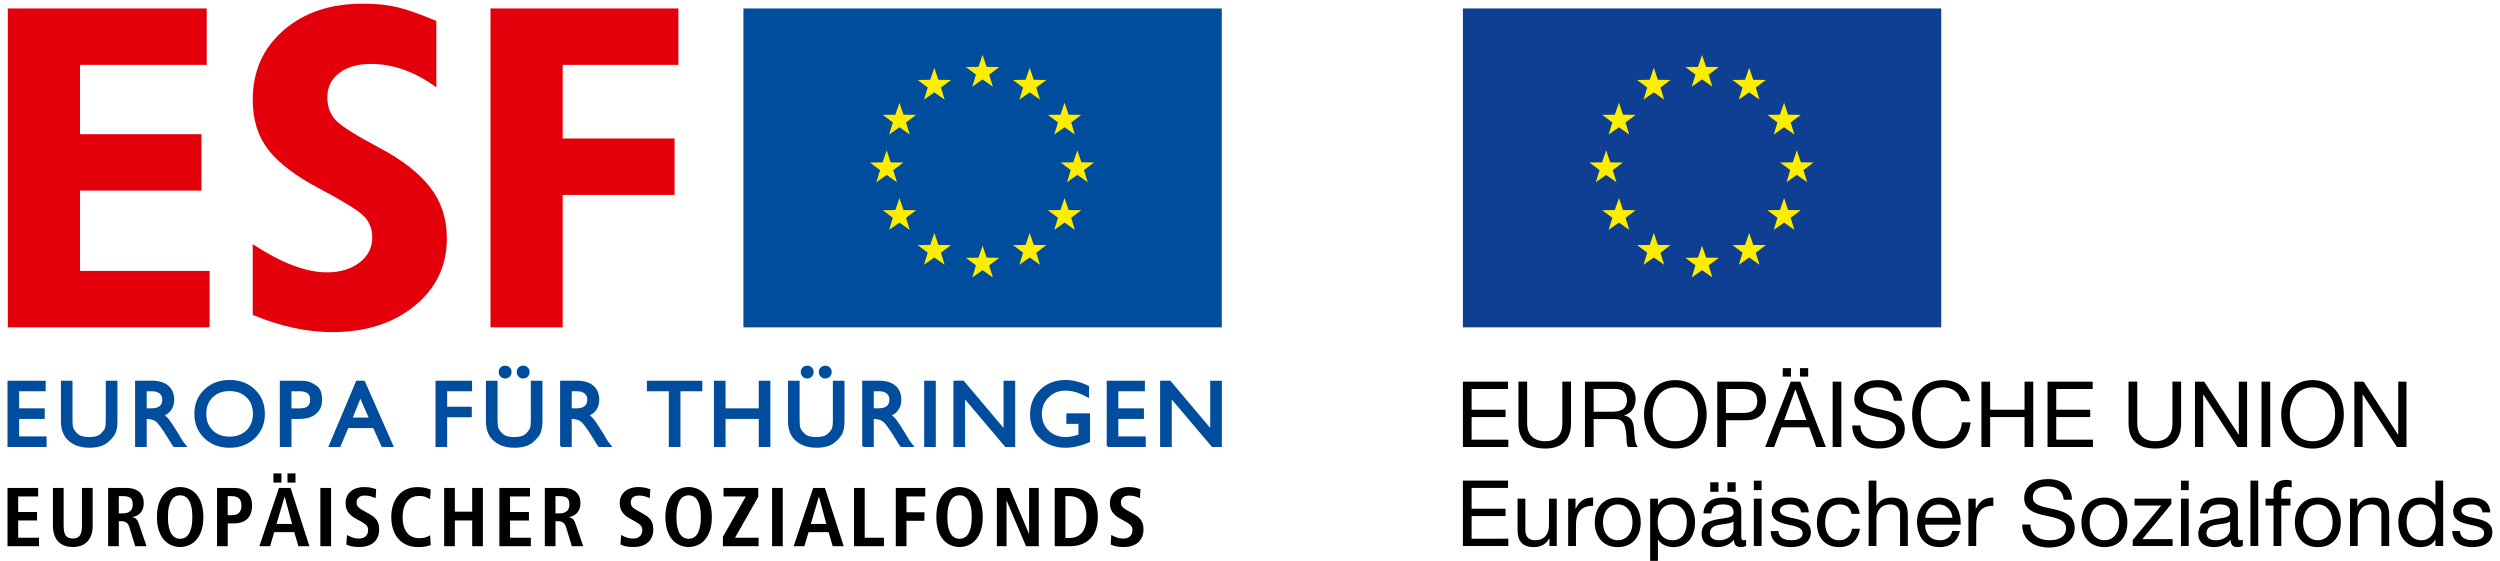 <?xml version="1.0" encoding="utf-8"?>
<!-- Generator: Adobe Illustrator 15.0.0, SVG Export Plug-In  -->
<!DOCTYPE svg PUBLIC "-//W3C//DTD SVG 1.1//EN" "http://www.w3.org/Graphics/SVG/1.1/DTD/svg11.dtd">
<svg version="1.1"
	 xmlns="http://www.w3.org/2000/svg" xmlns:xlink="http://www.w3.org/1999/xlink" xmlns:a="http://ns.adobe.com/AdobeSVGViewerExtensions/3.0/"
	 x="0px" y="0px" width="156px" height="35px" viewBox="-0.468 -0.23 156 35" enable-background="new -0.468 -0.23 156 35"
	 xml:space="preserve">
<defs>
</defs>
<path d="M152.549,32.911c0.027,0.73,0.587,1,1.25,1c0.601,0,1.256-0.23,1.256-0.932c0-0.572-0.479-0.732-0.964-0.84
	c-0.452-0.111-0.967-0.166-0.967-0.516c0-0.297,0.338-0.377,0.63-0.377c0.318,0,0.651,0.119,0.685,0.496h0.486
	c-0.041-0.719-0.561-0.924-1.213-0.924c-0.513,0-1.102,0.244-1.102,0.84c0,0.564,0.484,0.725,0.965,0.834
	c0.486,0.109,0.967,0.172,0.967,0.549c0,0.371-0.412,0.439-0.714,0.439c-0.402,0-0.778-0.137-0.795-0.57H152.549 M149.702,32.389
	c0-0.576,0.223-1.143,0.885-1.143c0.67,0,0.933,0.537,0.933,1.121c0,0.555-0.252,1.113-0.903,1.113
	C149.987,33.481,149.702,32.944,149.702,32.389 M151.987,29.761h-0.485v1.521h-0.011c-0.218-0.349-0.652-0.463-0.955-0.463
	c-0.903,0-1.348,0.701-1.348,1.537c0,0.834,0.45,1.555,1.359,1.555c0.405,0,0.782-0.145,0.943-0.469h0.011v0.398h0.485V29.761z
	 M146.172,33.84h0.483v-1.668c0-0.531,0.286-0.926,0.876-0.926c0.371,0,0.601,0.234,0.601,0.594v2h0.484v-1.941
	c0-0.635-0.24-1.08-1.016-1.08c-0.425,0-0.756,0.171-0.961,0.535h-0.013v-0.467h-0.455V33.84z M143.245,32.368
	c0-0.721,0.411-1.121,0.921-1.121c0.508,0,0.92,0.4,0.92,1.121c0,0.713-0.412,1.113-0.92,1.113
	C143.656,33.481,143.245,33.081,143.245,32.368 M142.731,32.368c0,0.861,0.497,1.543,1.435,1.543c0.937,0,1.433-0.682,1.433-1.543
	c0-0.869-0.496-1.549-1.433-1.549C143.229,30.819,142.731,31.499,142.731,32.368 M141.4,33.84h0.485v-2.525h0.57v-0.428h-0.57
	v-0.412c0-0.257,0.137-0.331,0.372-0.331c0.085,0,0.188,0.011,0.273,0.04v-0.423c-0.092-0.028-0.224-0.046-0.314-0.046
	c-0.53,0-0.816,0.252-0.816,0.732v0.439h-0.497v0.428h0.497V33.84z M139.961,33.84h0.485v-4.079h-0.485V33.84z M139.48,33.454
	c-0.063,0.021-0.108,0.027-0.149,0.027c-0.153,0-0.153-0.102-0.153-0.332v-1.52c0-0.69-0.576-0.811-1.108-0.811
	c-0.657,0-1.222,0.256-1.251,0.986h0.485c0.022-0.434,0.324-0.559,0.737-0.559c0.308,0,0.657,0.068,0.657,0.492
	c0,0.365-0.457,0.33-0.994,0.434c-0.503,0.098-0.999,0.24-0.999,0.908c0,0.59,0.438,0.83,0.975,0.83
	c0.412,0,0.772-0.145,1.041-0.457c0,0.318,0.16,0.457,0.411,0.457c0.153,0,0.263-0.029,0.349-0.082V33.454z M138.692,32.813
	c0,0.268-0.263,0.668-0.903,0.668c-0.297,0-0.571-0.113-0.571-0.434c0-0.359,0.274-0.475,0.594-0.531
	c0.327-0.059,0.692-0.064,0.881-0.201V32.813z M135.625,30.356h0.483v-0.594h-0.483V30.356z M135.625,33.84h0.483v-2.953h-0.483
	V33.84z M132.613,33.84h2.491v-0.428h-1.885l1.805-2.195v-0.33h-2.297v0.428h1.668l-1.782,2.154V33.84z M129.927,32.368
	c0-0.721,0.412-1.121,0.921-1.121s0.921,0.4,0.921,1.121c0,0.713-0.412,1.113-0.921,1.113S129.927,33.081,129.927,32.368
	 M129.413,32.368c0,0.861,0.497,1.543,1.435,1.543c0.937,0,1.433-0.682,1.433-1.543c0-0.869-0.496-1.549-1.433-1.549
	C129.91,30.819,129.413,31.499,129.413,32.368 M128.825,30.956c-0.035-0.897-0.668-1.291-1.504-1.291
	c-0.742,0-1.479,0.365-1.479,1.193c0,0.748,0.656,0.938,1.309,1.08c0.65,0.143,1.302,0.24,1.302,0.801
	c0,0.588-0.543,0.742-1.034,0.742c-0.617,0-1.188-0.297-1.188-0.982h-0.515c0,0.994,0.771,1.439,1.687,1.439
	c0.741,0,1.592-0.35,1.592-1.217c0-0.799-0.649-1.027-1.302-1.178c-0.657-0.148-1.309-0.223-1.309-0.725
	c0-0.532,0.456-0.698,0.915-0.698c0.56,0,0.949,0.251,1.011,0.835H128.825z M122.362,33.84h0.486v-1.314
	c0-0.748,0.285-1.193,1.067-1.193v-0.514c-0.524-0.018-0.851,0.217-1.085,0.691h-0.012v-0.623h-0.457V33.84z M119.665,32.081
	c0.035-0.451,0.337-0.834,0.847-0.834c0.48,0,0.829,0.371,0.851,0.834H119.665z M121.353,32.903
	c-0.086,0.385-0.367,0.578-0.767,0.578c-0.646,0-0.938-0.457-0.921-0.973h2.212c0.028-0.713-0.291-1.689-1.337-1.689
	c-0.807,0-1.388,0.65-1.388,1.537c0.028,0.902,0.474,1.555,1.417,1.555c0.662,0,1.131-0.355,1.262-1.008H121.353z M116.136,33.84
	h0.484v-1.668c0-0.531,0.286-0.926,0.875-0.926c0.371,0,0.6,0.234,0.6,0.594v2h0.485v-1.941c0-0.635-0.239-1.08-1.017-1.08
	c-0.354,0-0.771,0.148-0.932,0.502h-0.012v-1.56h-0.484V33.84z M115.574,31.834c-0.069-0.701-0.604-1.016-1.272-1.016
	c-0.938,0-1.395,0.697-1.395,1.582c0,0.881,0.479,1.51,1.383,1.51c0.742,0,1.191-0.43,1.302-1.148h-0.497
	c-0.063,0.443-0.342,0.719-0.812,0.719c-0.617,0-0.863-0.537-0.863-1.08c0-0.6,0.218-1.154,0.921-1.154
	c0.4,0,0.656,0.217,0.73,0.588H115.574z M110.021,32.911c0.029,0.73,0.589,1,1.252,1c0.601,0,1.256-0.23,1.256-0.932
	c0-0.572-0.478-0.732-0.964-0.84c-0.452-0.111-0.966-0.166-0.966-0.516c0-0.297,0.338-0.377,0.628-0.377
	c0.319,0,0.652,0.119,0.687,0.496h0.484c-0.039-0.719-0.559-0.924-1.211-0.924c-0.514,0-1.102,0.244-1.102,0.84
	c0,0.564,0.484,0.725,0.965,0.834c0.485,0.109,0.966,0.172,0.966,0.549c0,0.371-0.411,0.439-0.714,0.439
	c-0.4,0-0.777-0.137-0.795-0.57H110.021z M108.971,30.356h0.485v-0.594h-0.485V30.356z M108.971,33.84h0.485v-2.953h-0.485V33.84z
	 M108.49,33.454c-0.063,0.021-0.108,0.027-0.149,0.027c-0.154,0-0.154-0.102-0.154-0.332v-1.52c0-0.69-0.575-0.811-1.107-0.811
	c-0.658,0-1.223,0.256-1.252,0.986h0.486c0.022-0.434,0.324-0.559,0.736-0.559c0.309,0,0.658,0.068,0.658,0.492
	c0,0.365-0.457,0.33-0.994,0.434c-0.504,0.098-1,0.24-1,0.908c0,0.59,0.439,0.83,0.977,0.83c0.411,0,0.771-0.145,1.041-0.457
	c0,0.318,0.159,0.457,0.41,0.457c0.154,0,0.262-0.029,0.349-0.082V33.454z M107.702,32.813c0,0.268-0.263,0.668-0.904,0.668
	c-0.297,0-0.57-0.113-0.57-0.434c0-0.359,0.273-0.475,0.595-0.531c0.325-0.059,0.691-0.064,0.88-0.201V32.813z M106.251,30.458
	h0.513v-0.593h-0.513V30.458z M107.325,30.458h0.513v-0.593h-0.513V30.458z M102.501,34.971h0.486v-1.525h0.012
	c0.217,0.35,0.65,0.465,0.955,0.465c0.902,0,1.348-0.705,1.348-1.539s-0.451-1.553-1.359-1.553c-0.406,0-0.783,0.142-0.943,0.469
	h-0.012v-0.4h-0.486V34.971z M104.788,32.338c0,0.576-0.223,1.143-0.886,1.143c-0.669,0-0.932-0.537-0.932-1.119
	c0-0.555,0.251-1.115,0.903-1.115C104.503,31.247,104.788,31.784,104.788,32.338 M99.56,32.368c0-0.721,0.412-1.121,0.92-1.121
	c0.51,0,0.92,0.4,0.92,1.121c0,0.713-0.41,1.113-0.92,1.113C99.972,33.481,99.56,33.081,99.56,32.368 M99.047,32.368
	c0,0.861,0.496,1.543,1.433,1.543c0.938,0,1.434-0.682,1.434-1.543c0-0.869-0.496-1.549-1.434-1.549
	C99.543,30.819,99.047,31.499,99.047,32.368 M97.388,33.84h0.484v-1.314c0-0.748,0.287-1.193,1.07-1.193v-0.514
	c-0.526-0.018-0.852,0.217-1.086,0.691h-0.012v-0.623h-0.457V33.84z M96.673,30.887h-0.484v1.668c0,0.531-0.285,0.926-0.875,0.926
	c-0.371,0-0.6-0.234-0.6-0.594v-2h-0.486v1.943c0,0.635,0.24,1.08,1.018,1.08c0.423,0,0.754-0.172,0.959-0.539h0.013v0.469h0.456
	V30.887z M90.817,33.84h2.834v-0.455H91.36v-1.412h2.119v-0.457H91.36v-1.298h2.272v-0.457h-2.815V33.84z"/>
<path d="M146.444,27.664h0.514v-3.274h0.012l2.132,3.274h0.594v-4.079h-0.514v3.307h-0.012l-2.148-3.307h-0.577V27.664
	 M142.421,25.624c0-0.822,0.418-1.681,1.412-1.681c0.995,0,1.411,0.858,1.411,1.681c0,0.824-0.416,1.68-1.411,1.68
	C142.839,27.303,142.421,26.448,142.421,25.624 M141.879,25.624c0,1.109,0.657,2.137,1.954,2.137c1.298,0,1.953-1.027,1.953-2.137
	s-0.655-2.137-1.953-2.137C142.536,23.487,141.879,24.514,141.879,25.624 M140.651,27.664h0.542v-4.079h-0.542V27.664z
	 M136.497,27.664h0.514v-3.274h0.012l2.132,3.274h0.595v-4.079h-0.516v3.307h-0.01l-2.15-3.307h-0.576V27.664z M135.634,23.584
	h-0.542v2.605c0,0.72-0.376,1.113-1.062,1.113c-0.721,0-1.133-0.394-1.133-1.113v-2.605h-0.543v2.605c0,1.085,0.623,1.57,1.676,1.57
	c1.017,0,1.604-0.542,1.604-1.57V23.584z M127.298,27.664h2.834v-0.457h-2.29v-1.411h2.119v-0.457h-2.119v-1.297h2.272v-0.457
	h-2.816V27.664z M123.173,27.664h0.543v-1.868h2.148v1.868h0.543v-4.079h-0.543v1.754h-2.148v-1.754h-0.543V27.664z M122.458,24.811
	c-0.125-0.868-0.828-1.324-1.68-1.324c-1.256,0-1.93,0.966-1.93,2.148c0,1.188,0.615,2.125,1.885,2.125
	c1.029,0,1.662-0.616,1.766-1.635h-0.543c-0.051,0.676-0.462,1.178-1.178,1.178c-0.977,0-1.388-0.776-1.388-1.708
	c0-0.852,0.411-1.652,1.382-1.652c0.566,0,1.029,0.292,1.144,0.868H122.458z M118.219,24.778c-0.034-0.896-0.667-1.291-1.502-1.291
	c-0.743,0-1.479,0.365-1.479,1.193c0,0.749,0.656,0.938,1.308,1.08c0.652,0.144,1.304,0.24,1.304,0.801
	c0,0.589-0.543,0.742-1.035,0.742c-0.617,0-1.189-0.297-1.189-0.982h-0.513c0,0.994,0.771,1.439,1.685,1.439
	c0.744,0,1.594-0.348,1.594-1.216c0-0.801-0.649-1.028-1.301-1.177c-0.658-0.15-1.31-0.225-1.31-0.727
	c0-0.532,0.457-0.698,0.914-0.698c0.562,0,0.949,0.252,1.013,0.835H118.219z M113.89,27.664h0.541v-4.079h-0.541V27.664z
	 M111.558,24.075h0.012l0.679,1.904h-1.382L111.558,24.075z M109.678,27.664h0.56l0.459-1.229h1.724l0.446,1.229h0.599l-1.593-4.079
	h-0.6L109.678,27.664z M110.775,23.269h0.513v-0.528h-0.513V23.269z M111.85,23.269h0.513v-0.528h-0.513V23.269z M107.231,24.042
	h1.063c0.612,0,0.892,0.262,0.892,0.748s-0.279,0.754-0.892,0.749h-1.063V24.042z M106.689,27.664h0.542v-1.669h1.246
	c0.812,0.006,1.252-0.451,1.252-1.205s-0.44-1.205-1.252-1.205h-1.788V27.664z M102.661,25.624c0-0.822,0.416-1.681,1.41-1.681
	c0.995,0,1.412,0.858,1.412,1.681c0,0.824-0.417,1.68-1.412,1.68C103.077,27.303,102.661,26.448,102.661,25.624 M102.119,25.624
	c0,1.109,0.656,2.137,1.952,2.137c1.299,0,1.955-1.027,1.955-2.137s-0.656-2.137-1.955-2.137
	C102.775,23.487,102.119,24.514,102.119,25.624 M98.434,27.664h0.542V25.92h1.327c0.524,0,0.622,0.337,0.679,0.737
	c0.08,0.399-0.006,0.839,0.148,1.006h0.605c-0.229-0.28-0.205-0.726-0.239-1.126c-0.04-0.399-0.138-0.748-0.61-0.84v-0.012
	c0.49-0.137,0.707-0.543,0.707-1.033c0-0.652-0.475-1.068-1.24-1.068h-1.919V27.664z M98.976,25.464v-1.423h1.349
	c0.509,0,0.728,0.297,0.728,0.697c0,0.594-0.436,0.726-0.944,0.726H98.976z M97.563,23.584h-0.541v2.605
	c0,0.72-0.378,1.113-1.063,1.113c-0.721,0-1.133-0.394-1.133-1.113v-2.605h-0.542v2.605c0,1.085,0.623,1.57,1.675,1.57
	c1.018,0,1.604-0.542,1.604-1.57V23.584z M90.817,27.664h2.834v-0.457H91.36v-1.411h2.119v-0.457H91.36v-1.297h2.272v-0.457h-2.815
	V27.664z"/>
<rect x="90.817" y="0.298" fill="#0F3F93" width="29.848" height="19.899"/>
<polygon fill="#FFED00" points="109.323,5.987 108.679,5.533 108.036,5.987 108.268,5.233 107.638,4.76 108.425,4.749 
	108.679,4.002 108.934,4.749 109.722,4.76 109.092,5.233 "/>
<polygon fill="none" stroke="#FFED00" stroke-width="0" stroke-miterlimit="3.864" points="109.323,5.987 108.679,5.533 
	108.036,5.987 108.268,5.233 107.638,4.76 108.425,4.749 108.679,4.002 108.934,4.749 109.722,4.76 109.092,5.233 "/>
<polygon fill="#FFED00" points="106.384,5.181 105.74,4.726 105.096,5.181 105.328,4.427 104.698,3.954 105.485,3.943 105.74,3.196 
	105.993,3.943 106.782,3.954 106.151,4.427 "/>
<polygon fill="none" stroke="#FFED00" stroke-width="0" stroke-miterlimit="3.864" points="106.384,5.181 105.74,4.726 
	105.096,5.181 105.328,4.427 104.698,3.954 105.485,3.943 105.74,3.196 105.993,3.943 106.782,3.954 106.151,4.427 "/>
<polygon fill="#FFED00" points="111.501,8.166 110.857,7.711 110.213,8.166 110.445,7.412 109.815,6.938 110.603,6.927 
	110.857,6.18 111.11,6.927 111.899,6.938 111.27,7.412 "/>
<polygon fill="none" stroke="#FFED00" stroke-width="0" stroke-miterlimit="3.864" points="111.501,8.166 110.857,7.711 
	110.213,8.166 110.445,7.412 109.815,6.938 110.603,6.927 110.857,6.18 111.11,6.927 111.899,6.938 111.27,7.412 "/>
<polygon fill="#FFED00" points="112.3,11.137 111.655,10.683 111.011,11.137 111.243,10.383 110.614,9.91 111.401,9.898 
	111.655,9.152 111.909,9.898 112.697,9.91 112.066,10.383 "/>
<polygon fill="none" stroke="#FFED00" stroke-width="0" stroke-miterlimit="3.864" points="112.3,11.137 111.655,10.683 
	111.011,11.137 111.243,10.383 110.614,9.91 111.401,9.898 111.655,9.152 111.909,9.898 112.697,9.91 112.066,10.383 "/>
<polygon fill="#FFED00" points="111.501,14.114 110.857,13.66 110.213,14.114 110.445,13.36 109.815,12.887 110.603,12.875 
	110.857,12.129 111.11,12.875 111.899,12.887 111.27,13.36 "/>
<polygon fill="none" stroke="#FFED00" stroke-width="0" stroke-miterlimit="3.864" points="111.501,14.114 110.857,13.66 
	110.213,14.114 110.445,13.36 109.815,12.887 110.603,12.875 110.857,12.129 111.11,12.875 111.899,12.887 111.27,13.36 "/>
<polygon fill="#FFED00" points="109.323,16.292 108.68,15.837 108.036,16.292 108.268,15.537 107.638,15.065 108.425,15.053 
	108.68,14.307 108.934,15.053 109.722,15.065 109.092,15.537 "/>
<polygon fill="none" stroke="#FFED00" stroke-width="0" stroke-miterlimit="3.864" points="109.323,16.292 108.68,15.837 
	108.036,16.292 108.268,15.537 107.638,15.065 108.425,15.053 108.68,14.307 108.934,15.053 109.722,15.065 109.092,15.537 "/>
<polygon fill="#FFED00" points="106.384,17.085 105.741,16.63 105.097,17.085 105.328,16.332 104.698,15.859 105.486,15.847 
	105.741,15.1 105.995,15.847 106.782,15.859 106.151,16.332 "/>
<polygon fill="none" stroke="#FFED00" stroke-width="0" stroke-miterlimit="3.864" points="106.384,17.085 105.741,16.63 
	105.097,17.085 105.328,16.332 104.698,15.859 105.486,15.847 105.741,15.1 105.995,15.847 106.782,15.859 106.151,16.332 "/>
<polygon fill="#FFED00" points="103.375,16.292 102.73,15.837 102.087,16.292 102.319,15.537 101.688,15.065 102.476,15.053 
	102.73,14.307 102.985,15.053 103.772,15.065 103.142,15.537 "/>
<polygon fill="none" stroke="#FFED00" stroke-width="0" stroke-miterlimit="3.864" points="103.375,16.292 102.73,15.837 
	102.087,16.292 102.319,15.537 101.688,15.065 102.476,15.053 102.73,14.307 102.985,15.053 103.772,15.065 103.142,15.537 "/>
<polygon fill="#FFED00" points="101.197,14.114 100.554,13.66 99.909,14.114 100.142,13.36 99.511,12.888 100.298,12.875 
	100.554,12.129 100.808,12.875 101.596,12.888 100.965,13.36 "/>
<polygon fill="none" stroke="#FFED00" stroke-width="0" stroke-miterlimit="3.864" points="101.197,14.114 100.554,13.66 
	99.909,14.114 100.142,13.36 99.511,12.888 100.298,12.875 100.554,12.129 100.808,12.875 101.596,12.888 100.965,13.36 "/>
<polygon fill="#FFED00" points="100.4,11.14 99.756,10.686 99.112,11.14 99.345,10.386 98.714,9.913 99.501,9.901 99.756,9.154 
	100.01,9.901 100.798,9.913 100.167,10.386 "/>
<polygon fill="none" stroke="#FFED00" stroke-width="0" stroke-miterlimit="3.864" points="100.4,11.14 99.756,10.686 99.112,11.14 
	99.345,10.386 98.714,9.913 99.501,9.901 99.756,9.154 100.01,9.901 100.798,9.913 100.167,10.386 "/>
<polygon fill="#FFED00" points="101.197,8.166 100.554,7.711 99.909,8.166 100.142,7.411 99.511,6.938 100.298,6.927 100.554,6.18 
	100.808,6.927 101.596,6.938 100.965,7.411 "/>
<polygon fill="none" stroke="#FFED00" stroke-width="0" stroke-miterlimit="3.864" points="101.197,8.166 100.554,7.711 
	99.909,8.166 100.142,7.411 99.511,6.938 100.298,6.927 100.554,6.18 100.808,6.927 101.596,6.938 100.965,7.411 "/>
<polygon fill="#FFED00" points="103.375,5.987 102.73,5.533 102.087,5.987 102.319,5.233 101.688,4.76 102.476,4.749 102.73,4.002 
	102.985,4.749 103.772,4.76 103.142,5.233 "/>
<polygon fill="none" stroke="#FFED00" stroke-width="0" stroke-miterlimit="3.864" points="103.375,5.987 102.73,5.533 
	102.087,5.987 102.319,5.233 101.688,4.76 102.476,4.749 102.73,4.002 102.985,4.749 103.772,4.76 103.142,5.233 "/>
<polygon fill="#E3000B" points="0.02,0.298 12.432,0.298 12.432,3.818 4.525,3.818 4.525,8.144 12.103,8.144 12.103,11.664 
	4.525,11.664 4.525,16.675 12.611,16.675 12.611,20.196 0.02,20.196 "/>
<path fill="#E3000B" d="M26.759,1.074V5.22c-1.333-0.974-2.695-1.461-4.087-1.461c-0.815,0-1.472,0.189-1.969,0.567
	c-0.498,0.377-0.746,0.885-0.746,1.521c0,0.597,0.189,1.084,0.566,1.463c0.378,0.377,1.273,0.939,2.685,1.685
	c1.413,0.746,2.467,1.566,3.163,2.462c0.696,0.895,1.044,1.958,1.044,3.191c0,1.711-0.669,3.113-2.009,4.207
	c-1.339,1.093-3.059,1.64-5.157,1.64c-1.559,0-3.208-0.358-4.947-1.073v-4.415c1.785,1.173,3.328,1.759,4.632,1.759
	c0.822,0,1.499-0.204,2.03-0.611c0.532-0.407,0.797-0.93,0.797-1.566c0-0.557-0.189-1.014-0.567-1.372
	c-0.377-0.358-1.292-0.919-2.745-1.686c-1.452-0.765-2.506-1.566-3.163-2.401c-0.656-0.835-0.984-1.879-0.984-3.132
	c0-1.77,0.636-3.212,1.91-4.326S20.136,0,22.165,0c0.815,0,1.521,0.069,2.118,0.209C24.88,0.348,25.705,0.636,26.759,1.074"/>
<polygon fill="#E3000B" points="30.139,0.298 41.864,0.298 41.864,3.818 34.644,3.818 34.644,8.413 41.626,8.413 41.626,11.933 
	34.644,11.933 34.644,20.196 30.139,20.196 "/>
<path fill="#004D9E" d="M0.062,27.601h2.314v-0.536H0.665v-1.217h1.597v-0.535H0.665v-1.19h1.657v-0.534h-2.26V27.601z
	 M3.395,26.047c0,0.529,0.16,0.928,0.479,1.197c0.319,0.269,0.728,0.402,1.226,0.402c0.493,0,0.865-0.105,1.114-0.316
	c0.25-0.21,0.408-0.406,0.479-0.586c0.071-0.18,0.106-0.412,0.106-0.697v-2.459H6.195v2.458c0,0.204-0.02,0.36-0.06,0.469
	c-0.041,0.108-0.137,0.233-0.29,0.376c-0.152,0.143-0.401,0.213-0.747,0.213c-0.35,0-0.601-0.07-0.754-0.213
	c-0.152-0.143-0.249-0.269-0.289-0.379c-0.041-0.11-0.06-0.266-0.06-0.466v-2.458H3.395V26.047z M8.023,27.601h0.602v-1.753
	c0.301,0,0.526,0.061,0.675,0.18c0.149,0.121,0.376,0.427,0.681,0.916l0.313,0.506l0.103,0.151h0.7
	c-0.077-0.093-0.135-0.168-0.176-0.226c-0.04-0.059-0.08-0.12-0.121-0.185l-0.09-0.157l-0.194-0.313
	c-0.023-0.04-0.077-0.125-0.159-0.256c-0.083-0.13-0.16-0.246-0.233-0.349c-0.072-0.103-0.138-0.185-0.199-0.247
	c-0.06-0.063-0.136-0.127-0.229-0.195c0.205-0.076,0.364-0.199,0.476-0.367s0.168-0.365,0.168-0.59c0-0.36-0.117-0.639-0.349-0.835
	c-0.233-0.196-0.561-0.294-0.982-0.294H8.023V27.601z M8.625,24.123h0.403c0.213,0,0.381,0.052,0.506,0.157
	c0.125,0.104,0.187,0.244,0.187,0.42c0,0.408-0.253,0.613-0.759,0.613H8.625V24.123z M12.326,24.122
	c-0.403,0.387-0.605,0.877-0.605,1.47c0,0.597,0.202,1.089,0.605,1.476c0.404,0.387,0.915,0.58,1.534,0.58
	c0.618,0,1.129-0.193,1.533-0.58c0.403-0.387,0.605-0.879,0.605-1.476s-0.201-1.089-0.602-1.474
	c-0.402-0.385-0.914-0.576-1.536-0.576C13.241,23.542,12.73,23.735,12.326,24.122 M14.955,24.52
	c0.281,0.272,0.422,0.629,0.422,1.071c0,0.445-0.141,0.804-0.422,1.077c-0.281,0.271-0.648,0.409-1.101,0.409
	c-0.454,0-0.819-0.138-1.096-0.409c-0.277-0.273-0.416-0.632-0.416-1.077c0-0.442,0.139-0.799,0.416-1.071
	c0.277-0.273,0.642-0.409,1.096-0.409C14.307,24.111,14.673,24.247,14.955,24.52 M17.056,27.601h0.602v-1.753h0.573
	c0.418,0,0.745-0.1,0.983-0.301c0.237-0.2,0.355-0.475,0.355-0.824c0-0.416-0.109-0.695-0.329-0.838
	c-0.219-0.143-0.392-0.228-0.519-0.256c-0.126-0.027-0.302-0.041-0.527-0.041h-1.139V27.601z M17.658,24.123h0.579
	c0.474,0,0.711,0.196,0.711,0.589c0,0.402-0.235,0.602-0.705,0.602h-0.585V24.123z M23.391,27.6l0.625,0.001l-1.772-4.013h-0.44
	l-1.693,4.013l0.611,0.001l0.498-1.181h1.644L23.391,27.6z M21.453,25.887l0.567-1.393l0.607,1.393H21.453z M26.77,27.601h0.602
	v-1.854h1.537v-0.536h-1.537v-1.089h1.555v-0.534H26.77V27.601z M29.916,26.048c0,0.528,0.16,0.927,0.479,1.196
	c0.319,0.269,0.728,0.402,1.225,0.402c0.495,0,0.866-0.105,1.115-0.316c0.249-0.21,0.408-0.405,0.479-0.586
	c0.07-0.18,0.106-0.412,0.106-0.696v-2.46h-0.603v2.459c0,0.203-0.02,0.359-0.06,0.469c-0.041,0.107-0.136,0.232-0.289,0.375
	s-0.402,0.213-0.748,0.213c-0.349,0-0.6-0.07-0.752-0.213c-0.152-0.143-0.249-0.269-0.289-0.379
	c-0.041-0.109-0.061-0.266-0.061-0.465v-2.459h-0.602V26.048z M30.808,22.746c-0.063,0.063-0.096,0.144-0.096,0.24
	s0.033,0.177,0.1,0.243c0.066,0.066,0.147,0.099,0.244,0.099c0.092,0,0.171-0.032,0.237-0.099c0.066-0.066,0.099-0.146,0.099-0.243
	s-0.032-0.177-0.096-0.24c-0.064-0.064-0.145-0.097-0.24-0.097C30.955,22.649,30.872,22.681,30.808,22.746 M31.935,22.746
	c-0.064,0.063-0.097,0.144-0.097,0.24s0.033,0.177,0.1,0.243c0.066,0.066,0.147,0.099,0.243,0.099c0.092,0,0.171-0.032,0.238-0.099
	c0.066-0.066,0.099-0.146,0.099-0.243s-0.032-0.177-0.096-0.24c-0.064-0.064-0.145-0.097-0.241-0.097
	C32.081,22.649,31.999,22.681,31.935,22.746 M34.543,27.601h0.603v-1.753c0.301,0,0.526,0.061,0.675,0.18
	c0.149,0.121,0.376,0.427,0.681,0.916l0.313,0.506l0.102,0.151h0.7c-0.077-0.093-0.135-0.168-0.176-0.226
	c-0.04-0.059-0.08-0.12-0.121-0.185l-0.09-0.157l-0.193-0.313c-0.024-0.04-0.078-0.125-0.16-0.256
	c-0.082-0.13-0.16-0.246-0.232-0.349c-0.072-0.103-0.138-0.185-0.199-0.247s-0.137-0.127-0.229-0.195
	c0.206-0.076,0.364-0.199,0.477-0.367c0.113-0.168,0.169-0.365,0.169-0.59c0-0.36-0.117-0.639-0.349-0.835
	c-0.233-0.196-0.561-0.294-0.982-0.294h-0.988V27.601z M35.146,24.123h0.403c0.212,0,0.381,0.052,0.506,0.157
	c0.124,0.104,0.186,0.244,0.186,0.42c0,0.408-0.253,0.613-0.758,0.613h-0.337V24.123z M39.961,24.123h1.366v3.479h0.603v-3.479
	h1.364v-0.534h-3.333V24.123z M44.745,23.588h-0.602v4.013h0.602v-1.753h2.195v1.753h0.602v-4.013H46.94v1.725h-2.195V23.588z
	 M48.765,26.048c0,0.528,0.16,0.927,0.479,1.196c0.319,0.269,0.727,0.402,1.225,0.402c0.494,0,0.866-0.105,1.114-0.316
	c0.249-0.21,0.409-0.405,0.479-0.586c0.07-0.18,0.105-0.412,0.105-0.696v-2.46h-0.602v2.459c0,0.203-0.021,0.359-0.061,0.469
	c-0.04,0.107-0.137,0.232-0.289,0.375s-0.402,0.213-0.747,0.213c-0.35,0-0.6-0.07-0.753-0.213c-0.152-0.143-0.249-0.269-0.289-0.379
	c-0.04-0.109-0.06-0.266-0.06-0.465v-2.459h-0.603V26.048z M49.658,22.746c-0.065,0.063-0.097,0.144-0.097,0.24
	s0.033,0.177,0.1,0.243s0.148,0.099,0.244,0.099c0.092,0,0.172-0.032,0.237-0.099c0.066-0.066,0.099-0.146,0.099-0.243
	s-0.032-0.177-0.096-0.24c-0.064-0.064-0.145-0.097-0.241-0.097C49.804,22.649,49.722,22.681,49.658,22.746 M50.785,22.746
	c-0.064,0.063-0.097,0.144-0.097,0.24s0.034,0.177,0.1,0.243s0.147,0.099,0.244,0.099c0.091,0,0.171-0.032,0.237-0.099
	c0.066-0.066,0.1-0.146,0.1-0.243s-0.032-0.177-0.097-0.24c-0.064-0.064-0.145-0.097-0.24-0.097
	C50.931,22.649,50.849,22.681,50.785,22.746 M53.394,27.601h0.601v-1.753c0.302,0,0.527,0.061,0.676,0.18
	c0.148,0.121,0.375,0.427,0.681,0.916l0.313,0.506l0.103,0.151h0.699c-0.077-0.093-0.135-0.168-0.175-0.226
	c-0.041-0.059-0.081-0.12-0.12-0.185l-0.091-0.157l-0.194-0.313c-0.023-0.04-0.077-0.125-0.159-0.256
	c-0.083-0.13-0.16-0.246-0.232-0.349c-0.073-0.103-0.139-0.185-0.199-0.247c-0.061-0.063-0.137-0.127-0.229-0.195
	c0.205-0.076,0.364-0.199,0.477-0.367s0.168-0.365,0.168-0.59c0-0.36-0.116-0.639-0.349-0.835c-0.233-0.196-0.561-0.294-0.981-0.294
	h-0.988V27.601z M53.995,24.123h0.403c0.213,0,0.382,0.052,0.506,0.157c0.125,0.104,0.187,0.244,0.187,0.42
	c0,0.408-0.253,0.613-0.758,0.613h-0.338V24.123z M57.864,23.588h-0.602v4.013h0.602V23.588z M62.215,26.643l-2.579-3.057
	l-0.549,0.002v4.013h0.603v-3.074l2.604,3.074h0.523v-4.013h-0.602V26.643z M66.136,26.159h0.752v0.772
	c-0.321,0.114-0.606,0.173-0.855,0.173c-0.455,0-0.825-0.142-1.115-0.426c-0.289-0.285-0.434-0.646-0.434-1.087
	c0-0.425,0.148-0.782,0.443-1.071c0.295-0.291,0.651-0.436,1.069-0.436c0.233,0,0.458,0.031,0.675,0.096
	c0.217,0.063,0.468,0.172,0.753,0.322v-0.606c-0.486-0.236-0.956-0.354-1.41-0.354c-0.619,0-1.13,0.197-1.536,0.595
	c-0.406,0.396-0.609,0.896-0.609,1.497c0,0.582,0.204,1.063,0.609,1.443c0.405,0.381,0.916,0.57,1.529,0.57
	c0.478,0,0.973-0.113,1.482-0.342v-1.682h-1.354V26.159z M68.652,27.601h2.313v-0.536h-1.711v-1.217h1.597v-0.535h-1.597v-1.19
	h1.658v-0.534h-2.259V27.601z M75.11,26.643l-2.578-3.057l-0.548,0.002v4.013h0.602v-3.074l2.604,3.074h0.523v-4.013H75.11V26.643z"
	/>
<path fill="none" stroke="#004D9E" stroke-width="0.124" d="M0.062,27.601h2.314v-0.536H0.665v-1.217h1.597v-0.535H0.665v-1.19
	h1.657v-0.534h-2.26V27.601z M3.395,26.047c0,0.529,0.16,0.928,0.479,1.197c0.319,0.269,0.728,0.402,1.226,0.402
	c0.493,0,0.865-0.105,1.114-0.316c0.25-0.21,0.408-0.406,0.479-0.586c0.071-0.18,0.106-0.412,0.106-0.697v-2.459H6.195v2.458
	c0,0.204-0.02,0.36-0.06,0.469c-0.041,0.108-0.137,0.233-0.29,0.376c-0.152,0.143-0.401,0.213-0.747,0.213
	c-0.35,0-0.601-0.07-0.754-0.213c-0.152-0.143-0.249-0.269-0.289-0.379c-0.041-0.11-0.06-0.266-0.06-0.466v-2.458H3.395V26.047z
	 M8.023,27.601h0.602v-1.753c0.301,0,0.526,0.061,0.675,0.18c0.149,0.121,0.376,0.427,0.681,0.916l0.313,0.506l0.103,0.151h0.7
	c-0.077-0.093-0.135-0.168-0.176-0.226c-0.04-0.059-0.08-0.12-0.121-0.185l-0.09-0.157l-0.194-0.313
	c-0.023-0.04-0.077-0.125-0.159-0.256c-0.083-0.13-0.16-0.246-0.233-0.349c-0.072-0.103-0.138-0.185-0.199-0.247
	c-0.06-0.063-0.136-0.127-0.229-0.195c0.205-0.076,0.364-0.199,0.476-0.367s0.168-0.365,0.168-0.59c0-0.36-0.117-0.639-0.349-0.835
	c-0.233-0.196-0.561-0.294-0.982-0.294H8.023V27.601z M8.625,24.123h0.403c0.213,0,0.381,0.052,0.506,0.157
	c0.125,0.104,0.187,0.244,0.187,0.42c0,0.408-0.253,0.613-0.759,0.613H8.625V24.123z M12.326,24.122
	c-0.403,0.387-0.605,0.877-0.605,1.47c0,0.597,0.202,1.089,0.605,1.476c0.404,0.387,0.915,0.58,1.534,0.58
	c0.618,0,1.129-0.193,1.533-0.58c0.403-0.387,0.605-0.879,0.605-1.476s-0.201-1.089-0.602-1.474
	c-0.402-0.385-0.914-0.576-1.536-0.576C13.241,23.542,12.73,23.735,12.326,24.122z M14.955,24.52
	c0.281,0.272,0.422,0.629,0.422,1.071c0,0.445-0.141,0.804-0.422,1.077c-0.281,0.271-0.648,0.409-1.101,0.409
	c-0.454,0-0.819-0.138-1.096-0.409c-0.277-0.273-0.416-0.632-0.416-1.077c0-0.442,0.139-0.799,0.416-1.071
	c0.277-0.273,0.642-0.409,1.096-0.409C14.307,24.111,14.673,24.247,14.955,24.52z M17.056,27.601h0.602v-1.753h0.573
	c0.418,0,0.745-0.1,0.983-0.301c0.237-0.2,0.355-0.475,0.355-0.824c0-0.416-0.109-0.695-0.329-0.838
	c-0.219-0.143-0.392-0.228-0.519-0.256c-0.126-0.027-0.302-0.041-0.527-0.041h-1.139V27.601z M17.658,24.123h0.579
	c0.474,0,0.711,0.196,0.711,0.589c0,0.402-0.235,0.602-0.705,0.602h-0.585V24.123z M23.391,27.6l0.625,0.001l-1.772-4.013h-0.44
	l-1.693,4.013l0.611,0.001l0.498-1.181h1.644L23.391,27.6z M21.453,25.887l0.567-1.393l0.607,1.393H21.453z M26.77,27.601h0.602
	v-1.854h1.537v-0.536h-1.537v-1.089h1.555v-0.534H26.77V27.601z M29.916,26.048c0,0.528,0.16,0.927,0.479,1.196
	c0.319,0.269,0.728,0.402,1.225,0.402c0.495,0,0.866-0.105,1.115-0.316c0.249-0.21,0.408-0.405,0.479-0.586
	c0.07-0.18,0.106-0.412,0.106-0.696v-2.46h-0.603v2.459c0,0.203-0.02,0.359-0.06,0.469c-0.041,0.107-0.136,0.232-0.289,0.375
	s-0.402,0.213-0.748,0.213c-0.349,0-0.6-0.07-0.752-0.213c-0.152-0.143-0.249-0.269-0.289-0.379
	c-0.041-0.109-0.061-0.266-0.061-0.465v-2.459h-0.602V26.048z M30.808,22.746c-0.063,0.063-0.096,0.144-0.096,0.24
	s0.033,0.177,0.1,0.243c0.066,0.066,0.147,0.099,0.244,0.099c0.092,0,0.171-0.032,0.237-0.099c0.066-0.066,0.099-0.146,0.099-0.243
	s-0.032-0.177-0.096-0.24c-0.064-0.064-0.145-0.097-0.24-0.097C30.955,22.649,30.872,22.681,30.808,22.746z M31.935,22.746
	c-0.064,0.063-0.097,0.144-0.097,0.24s0.033,0.177,0.1,0.243c0.066,0.066,0.147,0.099,0.243,0.099c0.092,0,0.171-0.032,0.238-0.099
	c0.066-0.066,0.099-0.146,0.099-0.243s-0.032-0.177-0.096-0.24c-0.064-0.064-0.145-0.097-0.241-0.097
	C32.081,22.649,31.999,22.681,31.935,22.746z M34.543,27.601h0.603v-1.753c0.301,0,0.526,0.061,0.675,0.18
	c0.149,0.121,0.376,0.427,0.681,0.916l0.313,0.506l0.102,0.151h0.7c-0.077-0.093-0.135-0.168-0.176-0.226
	c-0.04-0.059-0.08-0.12-0.121-0.185l-0.09-0.157l-0.193-0.313c-0.024-0.04-0.078-0.125-0.16-0.256
	c-0.082-0.13-0.16-0.246-0.232-0.349c-0.072-0.103-0.138-0.185-0.199-0.247s-0.137-0.127-0.229-0.195
	c0.206-0.076,0.364-0.199,0.477-0.367c0.113-0.168,0.169-0.365,0.169-0.59c0-0.36-0.117-0.639-0.349-0.835
	c-0.233-0.196-0.561-0.294-0.982-0.294h-0.988V27.601z M35.146,24.123h0.403c0.212,0,0.381,0.052,0.506,0.157
	c0.124,0.104,0.186,0.244,0.186,0.42c0,0.408-0.253,0.613-0.758,0.613h-0.337V24.123z M39.961,24.123h1.366v3.479h0.603v-3.479
	h1.364v-0.534h-3.333V24.123z M44.745,23.588h-0.602v4.013h0.602v-1.753h2.195v1.753h0.602v-4.013H46.94v1.725h-2.195V23.588z
	 M48.765,26.048c0,0.528,0.16,0.927,0.479,1.196c0.319,0.269,0.727,0.402,1.225,0.402c0.494,0,0.866-0.105,1.114-0.316
	c0.249-0.21,0.409-0.405,0.479-0.586c0.07-0.18,0.105-0.412,0.105-0.696v-2.46h-0.602v2.459c0,0.203-0.021,0.359-0.061,0.469
	c-0.04,0.107-0.137,0.232-0.289,0.375s-0.402,0.213-0.747,0.213c-0.35,0-0.6-0.07-0.753-0.213c-0.152-0.143-0.249-0.269-0.289-0.379
	c-0.04-0.109-0.06-0.266-0.06-0.465v-2.459h-0.603V26.048z M49.658,22.746c-0.065,0.063-0.097,0.144-0.097,0.24
	s0.033,0.177,0.1,0.243s0.148,0.099,0.244,0.099c0.092,0,0.172-0.032,0.237-0.099c0.066-0.066,0.099-0.146,0.099-0.243
	s-0.032-0.177-0.096-0.24c-0.064-0.064-0.145-0.097-0.241-0.097C49.804,22.649,49.722,22.681,49.658,22.746z M50.785,22.746
	c-0.064,0.063-0.097,0.144-0.097,0.24s0.034,0.177,0.1,0.243s0.147,0.099,0.244,0.099c0.091,0,0.171-0.032,0.237-0.099
	c0.066-0.066,0.1-0.146,0.1-0.243s-0.032-0.177-0.097-0.24c-0.064-0.064-0.145-0.097-0.24-0.097
	C50.931,22.649,50.849,22.681,50.785,22.746z M53.394,27.601h0.601v-1.753c0.302,0,0.527,0.061,0.676,0.18
	c0.148,0.121,0.375,0.427,0.681,0.916l0.313,0.506l0.103,0.151h0.699c-0.077-0.093-0.135-0.168-0.175-0.226
	c-0.041-0.059-0.081-0.12-0.12-0.185l-0.091-0.157l-0.194-0.313c-0.023-0.04-0.077-0.125-0.159-0.256
	c-0.083-0.13-0.16-0.246-0.232-0.349c-0.073-0.103-0.139-0.185-0.199-0.247c-0.061-0.063-0.137-0.127-0.229-0.195
	c0.205-0.076,0.364-0.199,0.477-0.367s0.168-0.365,0.168-0.59c0-0.36-0.116-0.639-0.349-0.835c-0.233-0.196-0.561-0.294-0.981-0.294
	h-0.988V27.601z M53.995,24.123h0.403c0.213,0,0.382,0.052,0.506,0.157c0.125,0.104,0.187,0.244,0.187,0.42
	c0,0.408-0.253,0.613-0.758,0.613h-0.338V24.123z M57.864,23.588h-0.602v4.013h0.602V23.588z M62.215,26.643l-2.579-3.057
	l-0.549,0.002v4.013h0.603v-3.074l2.604,3.074h0.523v-4.013h-0.602V26.643z M66.136,26.159h0.752v0.772
	c-0.321,0.114-0.606,0.173-0.855,0.173c-0.455,0-0.825-0.142-1.115-0.426c-0.289-0.285-0.434-0.646-0.434-1.087
	c0-0.425,0.148-0.782,0.443-1.071c0.295-0.291,0.651-0.436,1.069-0.436c0.233,0,0.458,0.031,0.675,0.096
	c0.217,0.063,0.468,0.172,0.753,0.322v-0.606c-0.486-0.236-0.956-0.354-1.41-0.354c-0.619,0-1.13,0.197-1.536,0.595
	c-0.406,0.396-0.609,0.896-0.609,1.497c0,0.582,0.204,1.063,0.609,1.443c0.405,0.381,0.916,0.57,1.529,0.57
	c0.478,0,0.973-0.113,1.482-0.342v-1.682h-1.354V26.159z M68.652,27.601h2.313v-0.536h-1.711v-1.217h1.597v-0.535h-1.597v-1.19
	h1.658v-0.534h-2.259V27.601z M75.11,26.643l-2.578-3.057l-0.548,0.002v4.013h0.602v-3.074l2.604,3.074h0.523v-4.013H75.11V26.643z"
	/>
<path d="M0,33.854h1.965v-0.531H0.667v-1.074h1.177v-0.531H0.667v-0.969h1.245v-0.531H0V33.854z M2.835,30.217v2.354
	c0,0.24,0.032,0.443,0.097,0.611c0.065,0.168,0.153,0.307,0.266,0.414s0.244,0.186,0.394,0.234s0.312,0.074,0.486,0.074
	c0.169,0,0.33-0.025,0.479-0.074c0.149-0.049,0.281-0.127,0.394-0.234s0.202-0.246,0.267-0.414c0.063-0.168,0.096-0.371,0.096-0.611
	v-2.354H4.646v2.354c0,0.303-0.047,0.512-0.141,0.627c-0.094,0.117-0.237,0.176-0.428,0.176c-0.196,0-0.34-0.059-0.434-0.176
	c-0.094-0.115-0.141-0.324-0.141-0.627v-2.354H2.835z M6.946,31.803v-1.074h0.272c0.188,0,0.335,0.034,0.44,0.104
	c0.104,0.07,0.157,0.209,0.157,0.418c0,0.188-0.055,0.326-0.165,0.416c-0.11,0.092-0.253,0.137-0.432,0.137H6.946z M6.28,33.854
	h0.667v-1.563h0.152c0.122,0,0.226,0.025,0.312,0.08s0.151,0.154,0.196,0.299l0.36,1.184h0.709l-0.474-1.385
	c-0.028-0.084-0.059-0.152-0.091-0.207c-0.033-0.053-0.067-0.094-0.102-0.125c-0.034-0.027-0.069-0.049-0.104-0.063
	c-0.035-0.012-0.069-0.021-0.104-0.027v-0.016C8.004,32,8.172,31.911,8.304,31.76c0.131-0.15,0.197-0.344,0.197-0.584
	c0-0.167-0.026-0.311-0.078-0.43c-0.052-0.121-0.126-0.219-0.221-0.298c-0.096-0.079-0.211-0.136-0.344-0.175
	c-0.134-0.039-0.281-0.057-0.44-0.057H6.28V33.854z M9.445,32.877c0.08,0.236,0.187,0.43,0.321,0.582
	c0.133,0.15,0.288,0.262,0.463,0.334c0.175,0.074,0.356,0.111,0.544,0.111c0.188,0,0.37-0.037,0.544-0.111
	c0.176-0.072,0.33-0.184,0.463-0.334c0.134-0.152,0.241-0.346,0.321-0.582c0.08-0.236,0.12-0.518,0.12-0.844s-0.04-0.607-0.12-0.844
	c-0.08-0.237-0.187-0.431-0.321-0.582c-0.133-0.15-0.288-0.263-0.463-0.336c-0.175-0.072-0.356-0.109-0.544-0.109
	c-0.188,0-0.369,0.037-0.544,0.109c-0.176,0.073-0.33,0.186-0.463,0.336c-0.134,0.151-0.241,0.345-0.321,0.582
	c-0.08,0.236-0.12,0.518-0.12,0.844S9.365,32.641,9.445,32.877 M10.071,31.399c0.04-0.174,0.094-0.314,0.162-0.42
	c0.068-0.105,0.148-0.184,0.242-0.231c0.094-0.049,0.193-0.073,0.297-0.073c0.104,0,0.204,0.024,0.298,0.073
	c0.094,0.048,0.175,0.126,0.242,0.231c0.068,0.105,0.122,0.246,0.163,0.42c0.04,0.174,0.06,0.385,0.06,0.635s-0.02,0.461-0.06,0.635
	c-0.041,0.174-0.095,0.313-0.163,0.418c-0.067,0.107-0.148,0.184-0.242,0.232c-0.094,0.049-0.193,0.072-0.298,0.072
	c-0.104,0-0.204-0.023-0.297-0.072c-0.094-0.049-0.174-0.125-0.242-0.232c-0.068-0.105-0.122-0.244-0.162-0.418
	c-0.041-0.174-0.06-0.385-0.06-0.635S10.031,31.573,10.071,31.399 M13.075,33.854h0.667V32.43h0.376
	c0.379,0,0.665-0.098,0.856-0.293c0.192-0.197,0.287-0.469,0.287-0.816s-0.095-0.617-0.287-0.813
	c-0.191-0.194-0.477-0.291-0.855-0.291h-1.044V33.854z M13.741,31.918v-1.189h0.252c0.209,0,0.361,0.049,0.458,0.148
	c0.096,0.098,0.144,0.246,0.144,0.443c0,0.199-0.048,0.348-0.144,0.447c-0.096,0.102-0.249,0.15-0.458,0.15H13.741z M18.151,33.854
	h0.688l-1.173-3.637h-0.729l-1.22,3.637h0.667l0.26-0.877h1.25L18.151,33.854z M16.787,32.465l0.5-1.695h0.011l0.458,1.695H16.787z
	 M17.471,29.883h0.5v-0.574h-0.5V29.883z M16.594,29.883h0.5V29.31h-0.5V29.883z M19.523,33.854h0.667v-3.637h-0.667V33.854z
	 M21.144,33.743c0.18,0.107,0.456,0.162,0.828,0.162c0.174,0,0.334-0.023,0.482-0.068c0.147-0.045,0.276-0.113,0.385-0.203
	c0.11-0.092,0.195-0.205,0.258-0.342c0.063-0.137,0.094-0.297,0.094-0.482c0-0.129-0.013-0.24-0.039-0.336s-0.065-0.18-0.117-0.256
	c-0.052-0.074-0.117-0.143-0.195-0.205s-0.171-0.123-0.279-0.182l-0.391-0.219c-0.052-0.027-0.101-0.057-0.146-0.088
	c-0.045-0.029-0.086-0.061-0.123-0.098c-0.036-0.037-0.065-0.08-0.086-0.127c-0.021-0.049-0.031-0.109-0.031-0.178
	c0-0.125,0.043-0.228,0.128-0.308s0.211-0.12,0.378-0.12c0.156,0,0.29,0.018,0.399,0.055c0.109,0.037,0.204,0.07,0.284,0.102
	l0.032-0.557c-0.052-0.018-0.144-0.044-0.273-0.079c-0.131-0.034-0.293-0.052-0.488-0.052c-0.153,0-0.298,0.021-0.438,0.063
	c-0.139,0.042-0.26,0.104-0.365,0.188c-0.104,0.084-0.188,0.188-0.25,0.311s-0.094,0.267-0.094,0.43c0,0.236,0.054,0.43,0.162,0.578
	c0.108,0.15,0.252,0.275,0.433,0.375l0.338,0.188c0.081,0.045,0.15,0.088,0.208,0.125c0.06,0.039,0.109,0.078,0.149,0.121
	c0.04,0.041,0.069,0.086,0.088,0.135s0.029,0.107,0.029,0.172c0,0.09-0.015,0.168-0.044,0.234s-0.071,0.121-0.122,0.164
	c-0.052,0.045-0.111,0.076-0.178,0.098c-0.066,0.02-0.135,0.031-0.208,0.031c-0.177,0-0.333-0.027-0.469-0.082
	c-0.136-0.053-0.236-0.102-0.302-0.143L21.144,33.743z M26.371,33.165c-0.077,0.057-0.169,0.102-0.279,0.137
	c-0.11,0.035-0.246,0.053-0.409,0.053c-0.139,0-0.27-0.023-0.394-0.072c-0.123-0.051-0.231-0.127-0.325-0.232
	c-0.095-0.107-0.169-0.244-0.224-0.41c-0.056-0.168-0.083-0.369-0.083-0.605s0.028-0.439,0.083-0.605
	c0.055-0.168,0.129-0.305,0.224-0.41c0.094-0.105,0.202-0.184,0.325-0.232c0.124-0.049,0.254-0.072,0.394-0.072
	c0.17,0,0.31,0.023,0.419,0.072c0.109,0.05,0.199,0.092,0.269,0.128l0.036-0.601c-0.069-0.027-0.174-0.06-0.315-0.096
	c-0.141-0.037-0.305-0.055-0.493-0.055c-0.271,0-0.509,0.048-0.716,0.143c-0.207,0.096-0.379,0.229-0.516,0.395
	s-0.242,0.365-0.313,0.594c-0.071,0.23-0.107,0.475-0.107,0.74c0,0.268,0.036,0.516,0.107,0.742
	c0.071,0.229,0.177,0.424,0.316,0.592c0.139,0.166,0.313,0.297,0.521,0.393c0.209,0.096,0.452,0.145,0.73,0.145
	c0.167,0,0.322-0.014,0.467-0.037c0.144-0.025,0.25-0.055,0.32-0.094L26.371,33.165z M27.248,33.854h0.667v-1.605h1.082v1.605h0.667
	v-3.637h-0.667v1.48h-1.082v-1.48h-0.667V33.854z M30.693,33.854h1.964v-0.531h-1.298v-1.074h1.178v-0.531h-1.178v-0.969h1.246
	v-0.531h-1.912V33.854z M34.194,31.803v-1.074h0.272c0.189,0,0.335,0.034,0.44,0.104c0.104,0.07,0.157,0.209,0.157,0.418
	c0,0.188-0.055,0.326-0.165,0.416c-0.11,0.092-0.254,0.137-0.432,0.137H34.194z M33.528,33.854h0.667v-1.563h0.152
	c0.122,0,0.226,0.025,0.312,0.08c0.086,0.055,0.151,0.154,0.196,0.299l0.36,1.184h0.709l-0.474-1.385
	c-0.028-0.084-0.058-0.152-0.091-0.207c-0.033-0.053-0.067-0.094-0.102-0.125c-0.035-0.027-0.07-0.049-0.104-0.063
	c-0.035-0.012-0.07-0.021-0.104-0.027v-0.016c0.205-0.031,0.373-0.121,0.505-0.271c0.131-0.15,0.197-0.344,0.197-0.584
	c0-0.167-0.026-0.311-0.078-0.43c-0.053-0.121-0.126-0.219-0.222-0.298c-0.095-0.079-0.209-0.136-0.344-0.175
	c-0.134-0.039-0.281-0.057-0.44-0.057h-1.137V33.854z M38.251,33.743c0.18,0.107,0.456,0.162,0.828,0.162
	c0.174,0,0.334-0.023,0.481-0.068c0.148-0.045,0.277-0.113,0.386-0.203c0.11-0.092,0.195-0.205,0.257-0.342
	c0.063-0.137,0.094-0.297,0.094-0.482c0-0.129-0.013-0.24-0.039-0.336c-0.026-0.096-0.065-0.18-0.117-0.256
	c-0.052-0.074-0.117-0.143-0.195-0.205c-0.079-0.063-0.171-0.123-0.279-0.182l-0.391-0.219c-0.053-0.027-0.101-0.057-0.146-0.088
	c-0.045-0.029-0.086-0.061-0.122-0.098s-0.065-0.08-0.086-0.127c-0.021-0.049-0.032-0.109-0.032-0.178
	c0-0.125,0.043-0.228,0.128-0.308c0.086-0.08,0.211-0.12,0.379-0.12c0.157,0,0.29,0.018,0.398,0.055
	c0.11,0.037,0.205,0.07,0.284,0.102l0.031-0.557c-0.052-0.018-0.143-0.044-0.272-0.079c-0.13-0.034-0.293-0.052-0.487-0.052
	c-0.153,0-0.299,0.021-0.438,0.063c-0.138,0.042-0.26,0.104-0.364,0.188s-0.188,0.188-0.25,0.311
	c-0.063,0.123-0.094,0.267-0.094,0.43c0,0.236,0.054,0.43,0.162,0.578c0.108,0.15,0.252,0.275,0.433,0.375l0.338,0.188
	c0.08,0.045,0.149,0.088,0.208,0.125c0.059,0.039,0.109,0.078,0.149,0.121c0.039,0.041,0.069,0.086,0.088,0.135
	s0.029,0.107,0.029,0.172c0,0.09-0.015,0.168-0.045,0.234c-0.029,0.066-0.07,0.121-0.122,0.164
	c-0.053,0.045-0.111,0.076-0.177,0.098c-0.066,0.02-0.136,0.031-0.208,0.031c-0.178,0-0.334-0.027-0.47-0.082
	c-0.135-0.053-0.236-0.102-0.302-0.143L38.251,33.743z M41.174,32.877c0.08,0.236,0.187,0.43,0.32,0.582
	c0.134,0.15,0.288,0.262,0.464,0.334c0.175,0.074,0.356,0.111,0.544,0.111s0.369-0.037,0.544-0.111
	c0.176-0.072,0.33-0.184,0.464-0.334c0.133-0.152,0.241-0.346,0.32-0.582c0.08-0.236,0.12-0.518,0.12-0.844s-0.04-0.607-0.12-0.844
	c-0.08-0.237-0.187-0.431-0.32-0.582c-0.134-0.15-0.288-0.263-0.464-0.336c-0.175-0.072-0.357-0.109-0.544-0.109
	s-0.369,0.037-0.544,0.109c-0.176,0.073-0.33,0.186-0.464,0.336c-0.134,0.151-0.24,0.345-0.32,0.582
	c-0.08,0.236-0.12,0.518-0.12,0.844S41.095,32.641,41.174,32.877 M41.801,31.399c0.04-0.174,0.094-0.314,0.162-0.42
	c0.068-0.105,0.149-0.184,0.243-0.231c0.094-0.049,0.192-0.073,0.297-0.073c0.105,0,0.204,0.024,0.298,0.073
	c0.094,0.048,0.175,0.126,0.243,0.231s0.122,0.246,0.162,0.42c0.039,0.174,0.06,0.385,0.06,0.635s-0.021,0.461-0.06,0.635
	c-0.041,0.174-0.094,0.313-0.162,0.418c-0.068,0.107-0.148,0.184-0.243,0.232c-0.094,0.049-0.193,0.072-0.298,0.072
	c-0.104,0-0.203-0.023-0.297-0.072c-0.094-0.049-0.175-0.125-0.243-0.232c-0.068-0.105-0.122-0.244-0.162-0.418
	s-0.06-0.385-0.06-0.635S41.761,31.573,41.801,31.399 M44.64,33.854h2.229v-0.531H45.4l1.448-2.553v-0.553h-2.167v0.531h1.391
	L44.64,33.27V33.854z M47.709,33.854h0.667v-3.637h-0.667V33.854z M51.492,33.854h0.687l-1.172-3.637h-0.73l-1.219,3.637h0.667
	l0.261-0.877h1.25L51.492,33.854z M50.126,32.465l0.501-1.695h0.01l0.458,1.695H50.126z M52.824,33.854h1.865v-0.531H53.49v-3.105
	h-0.667V33.854z M55.429,33.854h0.667v-1.586h1.12v-0.531h-1.12v-0.988h1.173v-0.531h-1.84V33.854z M58.079,32.877
	c0.08,0.236,0.187,0.43,0.32,0.582c0.134,0.15,0.288,0.262,0.464,0.334c0.175,0.074,0.357,0.111,0.544,0.111
	c0.187,0,0.369-0.037,0.544-0.111c0.175-0.072,0.331-0.184,0.463-0.334c0.134-0.152,0.241-0.346,0.321-0.582
	c0.079-0.236,0.12-0.518,0.12-0.844s-0.041-0.607-0.12-0.844c-0.08-0.237-0.187-0.431-0.321-0.582
	c-0.133-0.15-0.288-0.263-0.463-0.336c-0.175-0.072-0.357-0.109-0.544-0.109c-0.188,0-0.369,0.037-0.544,0.109
	c-0.176,0.073-0.33,0.186-0.464,0.336c-0.134,0.151-0.241,0.345-0.32,0.582c-0.08,0.236-0.12,0.518-0.12,0.844
	S57.999,32.641,58.079,32.877 M58.705,31.399c0.041-0.174,0.094-0.314,0.162-0.42c0.067-0.105,0.149-0.184,0.243-0.231
	c0.094-0.049,0.193-0.073,0.298-0.073c0.104,0,0.203,0.024,0.297,0.073c0.094,0.048,0.175,0.126,0.243,0.231s0.121,0.246,0.162,0.42
	c0.04,0.174,0.06,0.385,0.06,0.635s-0.021,0.461-0.06,0.635c-0.041,0.174-0.094,0.313-0.162,0.418
	c-0.068,0.107-0.149,0.184-0.243,0.232c-0.094,0.049-0.193,0.072-0.297,0.072c-0.105,0-0.204-0.023-0.298-0.072
	c-0.093-0.049-0.175-0.125-0.243-0.232c-0.068-0.105-0.122-0.244-0.162-0.418c-0.04-0.174-0.059-0.385-0.059-0.635
	S58.665,31.573,58.705,31.399 M61.736,33.854h0.604v-2.835h0.011l1.204,2.835h0.797v-3.637h-0.604v2.855h-0.011l-1.209-2.855h-0.792
	V33.854z M66.012,30.729h0.225c0.188,0,0.351,0.03,0.488,0.091c0.138,0.061,0.25,0.147,0.339,0.263
	c0.088,0.115,0.154,0.252,0.198,0.414c0.043,0.162,0.065,0.34,0.065,0.539c0,0.197-0.021,0.377-0.065,0.539
	c-0.044,0.162-0.11,0.299-0.198,0.414c-0.089,0.113-0.202,0.201-0.339,0.262c-0.137,0.061-0.3,0.092-0.488,0.092h-0.225V30.729z
	 M65.346,33.854h0.949c0.254,0,0.487-0.037,0.699-0.113c0.212-0.074,0.395-0.188,0.55-0.338c0.154-0.15,0.276-0.34,0.362-0.568
	c0.087-0.227,0.13-0.494,0.13-0.799c0-0.605-0.146-1.059-0.44-1.362c-0.293-0.304-0.728-0.456-1.301-0.456h-0.949V33.854z
	 M68.838,33.743c0.181,0.107,0.458,0.162,0.829,0.162c0.173,0,0.334-0.023,0.481-0.068c0.147-0.045,0.276-0.113,0.385-0.203
	c0.11-0.092,0.196-0.205,0.258-0.342c0.063-0.137,0.094-0.297,0.094-0.482c0-0.129-0.013-0.24-0.04-0.336
	c-0.026-0.096-0.065-0.18-0.117-0.256c-0.052-0.074-0.118-0.143-0.196-0.205c-0.078-0.063-0.17-0.123-0.278-0.182l-0.391-0.219
	c-0.052-0.027-0.101-0.057-0.146-0.088c-0.045-0.029-0.085-0.061-0.122-0.098c-0.037-0.037-0.065-0.08-0.086-0.127
	c-0.021-0.049-0.032-0.109-0.032-0.178c0-0.125,0.043-0.228,0.128-0.308s0.211-0.12,0.378-0.12c0.156,0,0.29,0.018,0.399,0.055
	c0.11,0.037,0.205,0.07,0.284,0.102l0.032-0.557c-0.052-0.018-0.143-0.044-0.273-0.079c-0.13-0.034-0.293-0.052-0.487-0.052
	c-0.153,0-0.299,0.021-0.438,0.063c-0.139,0.042-0.26,0.104-0.365,0.188c-0.104,0.084-0.188,0.188-0.25,0.311
	c-0.063,0.123-0.094,0.267-0.094,0.43c0,0.236,0.053,0.43,0.162,0.578c0.107,0.15,0.251,0.275,0.433,0.375l0.338,0.188
	c0.081,0.045,0.15,0.088,0.209,0.125c0.059,0.039,0.108,0.078,0.149,0.121c0.04,0.041,0.069,0.086,0.088,0.135
	c0.019,0.049,0.028,0.107,0.028,0.172c0,0.09-0.014,0.168-0.044,0.234c-0.029,0.066-0.07,0.121-0.122,0.164
	c-0.052,0.045-0.111,0.076-0.177,0.098c-0.066,0.02-0.135,0.031-0.209,0.031c-0.177,0-0.333-0.027-0.469-0.082
	c-0.136-0.053-0.236-0.102-0.302-0.143L68.838,33.743z"/>
<rect x="45.921" y="0.298" fill="#004D9E" width="29.85" height="19.899"/>
<polygon fill="#FFED00" points="64.427,5.987 63.784,5.533 63.14,5.987 63.372,5.233 62.741,4.76 63.529,4.749 63.784,4.002 
	64.038,4.749 64.826,4.76 64.195,5.233 "/>
<polygon fill="none" stroke="#FFED00" stroke-width="0" stroke-miterlimit="3.864" points="64.427,5.987 63.784,5.533 63.14,5.987 
	63.372,5.233 62.741,4.76 63.529,4.749 63.784,4.002 64.038,4.749 64.826,4.76 64.195,5.233 "/>
<polygon fill="#FFED00" points="61.487,5.181 60.844,4.726 60.2,5.181 60.432,4.427 59.802,3.954 60.589,3.943 60.844,3.196 
	61.098,3.943 61.885,3.954 61.255,4.427 "/>
<polygon fill="none" stroke="#FFED00" stroke-width="0" stroke-miterlimit="3.864" points="61.487,5.181 60.844,4.726 60.2,5.181 
	60.432,4.427 59.802,3.954 60.589,3.943 60.844,3.196 61.098,3.943 61.885,3.954 61.255,4.427 "/>
<polygon fill="#FFED00" points="66.604,8.166 65.961,7.711 65.317,8.166 65.549,7.412 64.919,6.938 65.707,6.927 65.961,6.18 
	66.215,6.927 67.002,6.938 66.373,7.412 "/>
<polygon fill="none" stroke="#FFED00" stroke-width="0" stroke-miterlimit="3.864" points="66.604,8.166 65.961,7.711 65.317,8.166 
	65.549,7.412 64.919,6.938 65.707,6.927 65.961,6.18 66.215,6.927 67.002,6.938 66.373,7.412 "/>
<polygon fill="#FFED00" points="67.403,11.137 66.759,10.682 66.115,11.137 66.347,10.383 65.717,9.91 66.505,9.898 66.759,9.152 
	67.013,9.898 67.801,9.91 67.17,10.383 "/>
<polygon fill="none" stroke="#FFED00" stroke-width="0" stroke-miterlimit="3.864" points="67.403,11.137 66.759,10.682 
	66.115,11.137 66.347,10.383 65.717,9.91 66.505,9.898 66.759,9.152 67.013,9.898 67.801,9.91 67.17,10.383 "/>
<polygon fill="#FFED00" points="66.604,14.114 65.961,13.66 65.317,14.114 65.549,13.36 64.919,12.887 65.707,12.875 65.961,12.129 
	66.215,12.875 67.002,12.887 66.373,13.36 "/>
<polygon fill="none" stroke="#FFED00" stroke-width="0" stroke-miterlimit="3.864" points="66.604,14.114 65.961,13.66 
	65.317,14.114 65.549,13.36 64.919,12.887 65.707,12.875 65.961,12.129 66.215,12.875 67.002,12.887 66.373,13.36 "/>
<polygon fill="#FFED00" points="64.427,16.292 63.784,15.837 63.14,16.292 63.372,15.537 62.741,15.064 63.529,15.053 
	63.784,14.307 64.038,15.053 64.826,15.064 64.195,15.537 "/>
<polygon fill="none" stroke="#FFED00" stroke-width="0" stroke-miterlimit="3.864" points="64.427,16.292 63.784,15.837 
	63.14,16.292 63.372,15.537 62.741,15.064 63.529,15.053 63.784,14.307 64.038,15.053 64.826,15.064 64.195,15.537 "/>
<polygon fill="#FFED00" points="61.487,17.085 60.844,16.63 60.2,17.085 60.433,16.332 59.802,15.858 60.59,15.848 60.844,15.1 
	61.098,15.848 61.886,15.858 61.255,16.332 "/>
<polygon fill="none" stroke="#FFED00" stroke-width="0" stroke-miterlimit="3.864" points="61.487,17.085 60.844,16.63 60.2,17.085 
	60.433,16.332 59.802,15.858 60.59,15.848 60.844,15.1 61.098,15.848 61.886,15.858 61.255,16.332 "/>
<polygon fill="#FFED00" points="58.478,16.292 57.834,15.837 57.19,16.292 57.422,15.537 56.793,15.064 57.58,15.053 57.834,14.307 
	58.089,15.053 58.876,15.064 58.246,15.537 "/>
<polygon fill="none" stroke="#FFED00" stroke-width="0" stroke-miterlimit="3.864" points="58.478,16.292 57.834,15.837 
	57.19,16.292 57.422,15.537 56.793,15.064 57.58,15.053 57.834,14.307 58.089,15.053 58.876,15.064 58.246,15.537 "/>
<polygon fill="#FFED00" points="56.301,14.114 55.657,13.66 55.013,14.114 55.245,13.36 54.615,12.888 55.403,12.875 55.657,12.129 
	55.911,12.875 56.699,12.888 56.068,13.36 "/>
<polygon fill="none" stroke="#FFED00" stroke-width="0" stroke-miterlimit="3.864" points="56.301,14.114 55.657,13.66 
	55.013,14.114 55.245,13.36 54.615,12.888 55.403,12.875 55.657,12.129 55.911,12.875 56.699,12.888 56.068,13.36 "/>
<polygon fill="#FFED00" points="55.503,11.14 54.86,10.686 54.215,11.14 54.448,10.386 53.818,9.913 54.605,9.901 54.86,9.154 
	55.114,9.901 55.901,9.913 55.271,10.386 "/>
<polygon fill="none" stroke="#FFED00" stroke-width="0" stroke-miterlimit="3.864" points="55.503,11.14 54.86,10.686 54.215,11.14 
	54.448,10.386 53.818,9.913 54.605,9.901 54.86,9.154 55.114,9.901 55.901,9.913 55.271,10.386 "/>
<polygon fill="#FFED00" points="56.301,8.166 55.657,7.711 55.013,8.166 55.246,7.411 54.615,6.938 55.403,6.927 55.657,6.18 
	55.911,6.927 56.699,6.938 56.068,7.411 "/>
<polygon fill="none" stroke="#FFED00" stroke-width="0" stroke-miterlimit="3.864" points="56.301,8.166 55.657,7.711 55.013,8.166 
	55.246,7.411 54.615,6.938 55.403,6.927 55.657,6.18 55.911,6.927 56.699,6.938 56.068,7.411 "/>
<polygon fill="#FFED00" points="58.478,5.987 57.834,5.533 57.19,5.987 57.422,5.233 56.793,4.76 57.58,4.749 57.834,4.002 
	58.089,4.749 58.876,4.76 58.246,5.233 "/>
<polygon fill="none" stroke="#FFED00" stroke-width="0" stroke-miterlimit="3.864" points="58.478,5.987 57.834,5.533 57.19,5.987 
	57.422,5.233 56.793,4.76 57.58,4.749 57.834,4.002 58.089,4.749 58.876,4.76 58.246,5.233 "/>
</svg>
